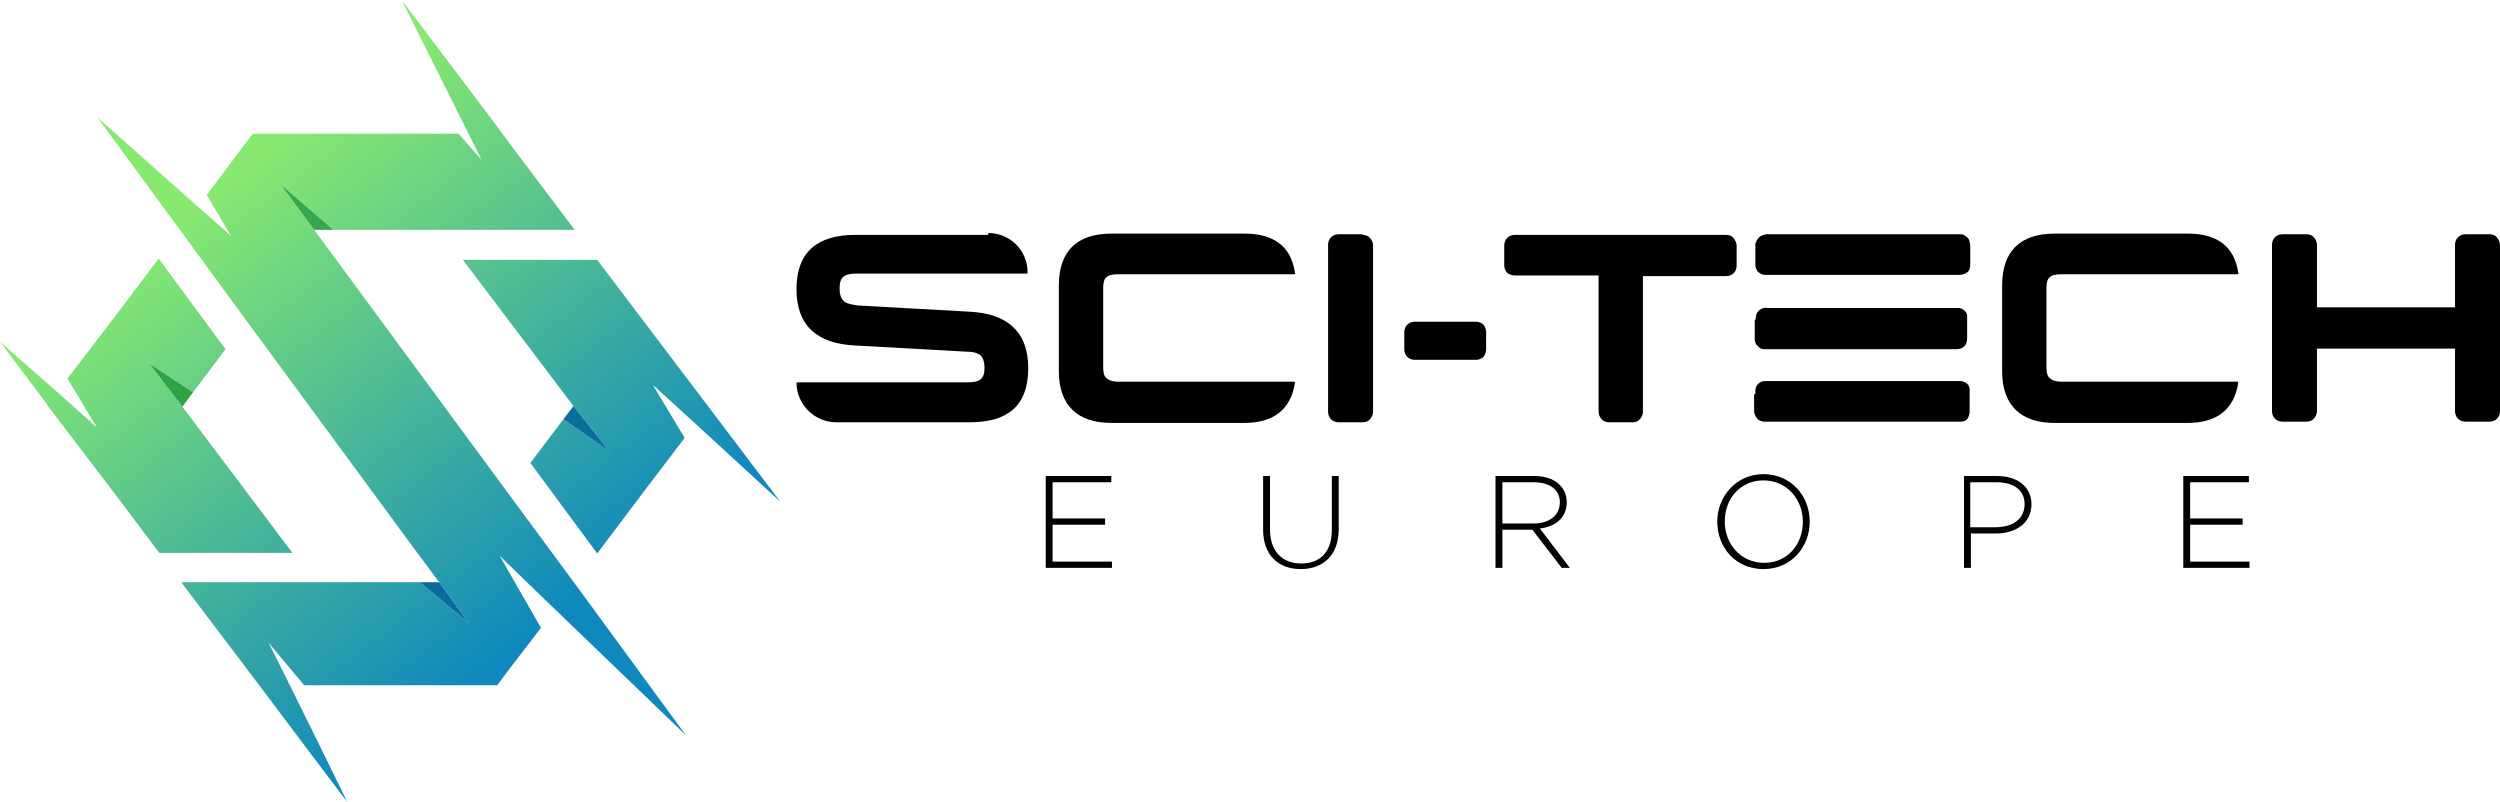 <?xml version="1.0" encoding="UTF-8" standalone="no"?>
<!-- Generator: Adobe Illustrator 19.0.0, SVG Export Plug-In . SVG Version: 6.00 Build 0)  -->

<svg
   xmlns:dc="http://purl.org/dc/elements/1.1/"
   xmlns:cc="http://creativecommons.org/ns#"
   xmlns:rdf="http://www.w3.org/1999/02/22-rdf-syntax-ns#"
   xmlns:svg="http://www.w3.org/2000/svg"
   xmlns="http://www.w3.org/2000/svg"
   xmlns:sodipodi="http://sodipodi.sourceforge.net/DTD/sodipodi-0.dtd"
   xmlns:inkscape="http://www.inkscape.org/namespaces/inkscape"
   version="1.1"
   id="Layer_1"
   x="0px"
   y="0px"
   viewBox="0 0 400.2 128.4"
   xml:space="preserve"
   sodipodi:docname="Sci-Tech-Europe-Sajid-SVG_cropped.svg"
   width="400.2"
   height="128.4"
   inkscape:version="0.92.3 (2405546, 2018-03-11)"><defs
   id="defs52" /><sodipodi:namedview
   pagecolor="#ffffff"
   bordercolor="#666666"
   borderopacity="1"
   objecttolerance="10"
   gridtolerance="10"
   guidetolerance="10"
   inkscape:pageopacity="0"
   inkscape:pageshadow="2"
   inkscape:window-width="640"
   inkscape:window-height="480"
   id="namedview50"
   showgrid="false"
   inkscape:zoom="0.835"
   inkscape:cx="200"
   inkscape:cy="64.2"
   inkscape:window-x="0"
   inkscape:window-y="0"
   inkscape:window-maximized="0"
   inkscape:current-layer="Layer_1" />
<style
   type="text/css"
   id="style2">
	.st0{fill:url(#XMLID_2_);}
	.st1{fill:url(#XMLID_4_);}
	.st2{fill:url(#XMLID_10_);}
	.st3{fill:#36A74D;}
	.st4{fill:#2FA245;}
	.st5{fill:#0B6D9A;}
	.st6{fill:#0A6B9E;}
</style>
<g
   id="XMLID_21_"
   transform="translate(0,-48.3)">
	<g
   id="XMLID_3_">
		<g
   id="XMLID_6_">
			<linearGradient
   id="XMLID_2_"
   gradientUnits="userSpaceOnUse"
   x1="34.289"
   y1="79.213"
   x2="87.645"
   y2="148.476">
				<stop
   offset="0"
   style="stop-color:#87E970"
   id="stop4" />
				<stop
   offset="1"
   style="stop-color:#0F88BD"
   id="stop6" />
			</linearGradient>
			<polygon
   id="XMLID_7_"
   class="st0"
   points="44.9,77.8 53.4,85.1 92,85.1 80.4,69.7 79.7,68.7 64.3,48.3 74.5,68.7 75,69.7 77.1,73.9 73.4,69.7 40.5,69.7 39.7,70.7 33.1,79.5 36.4,85.1 37,86.1 35.9,85.1 31.7,81.4 15.6,67.1 28.8,85.1 28.8,85.1 28.8,85.1 39.5,99.7 66.8,136.8 70.3,141.5 70.5,141.5 70.4,141.6 75,148 67.2,141.5 29,141.5 41.5,158 49.7,168.9 55.6,176.7 51,167.3 46.4,158 43,151.2 48.7,158 79.6,158 81,156.1 86.6,148.8 80,137.3 88.8,145.8 109.8,166 92,141.7 81.3,127.2 50.3,85.1 "
   style="fill:url(#XMLID_2_)" />
			<linearGradient
   id="XMLID_4_"
   gradientUnits="userSpaceOnUse"
   x1="56.242"
   y1="62.302"
   x2="109.598"
   y2="131.565">
				<stop
   offset="0"
   style="stop-color:#87E970"
   id="stop10" />
				<stop
   offset="1"
   style="stop-color:#0F88BD"
   id="stop12" />
			</linearGradient>
			<polygon
   id="XMLID_8_"
   class="st1"
   points="74.1,89.9 91.8,113.3 97.6,120.6 90.2,115.4 84.9,122.4 95.6,136.9 102.6,127.6 109.6,118.4 104.5,109.9 111.3,116.1 124.9,128.6 113.4,113.4 95.6,89.9 "
   style="fill:url(#XMLID_4_)" />
			<linearGradient
   id="XMLID_10_"
   gradientUnits="userSpaceOnUse"
   x1="12.287"
   y1="96.162"
   x2="65.643"
   y2="165.425">
				<stop
   offset="0"
   style="stop-color:#87E970"
   id="stop16" />
				<stop
   offset="1"
   style="stop-color:#0F88BD"
   id="stop18" />
			</linearGradient>
			<polygon
   id="XMLID_9_"
   class="st2"
   points="30.9,111.1 36.1,104.2 25.4,89.7 18.3,99.1 10.8,108.9 15.5,116.7 9.2,111.1 0,103 7.6,113.1 7.6,113.2 18.5,127.5 25.5,136.8 46.8,136.8 29.2,113.4 23.9,106.5 "
   style="fill:url(#XMLID_10_)" />
		</g>
		<g
   id="XMLID_5_">
			<polygon
   id="XMLID_81_"
   class="st3"
   points="44.9,77.8 53.4,85.1 50.3,85.1 "
   style="fill:#36a74d" />
			<polygon
   id="XMLID_64_"
   class="st4"
   points="23.9,106.5 30.9,111.1 29.2,113.4 "
   style="fill:#2fa245" />
			<polygon
   id="XMLID_60_"
   class="st5"
   points="91.8,113.3 97.6,120.6 90.2,115.4 "
   style="fill:#0b6d9a" />
			<polygon
   id="XMLID_77_"
   class="st6"
   points="70.3,141.5 70.4,141.6 75,148 67.2,141.5 "
   style="fill:#0a6b9e" />
		</g>
	</g>
	<g
   id="XMLID_13_">
		<g
   id="XMLID_12_">
			<g
   id="XMLID_230_">
				<path
   id="XMLID_247_"
   d="m 158.2,85.6 c 3.5,0 6.3,2.8 6.3,6.3 v 0 c 0,0.1 0,0.2 -0.2,0.2 H 137 c -1.2,0 -1.8,0.3 -2.1,0.6 -0.3,0.3 -0.5,0.8 -0.5,1.8 0,0.9 0.2,1.5 0.6,1.9 0.3,0.4 0.9,0.6 2.3,0.8 l 18,1 c 5.7,0.3 9.3,3 9.3,9 0,6.2 -3.4,8.7 -9.4,8.7 h -21.3 c -3.5,0 -6.3,-2.8 -6.4,-6.2 0,-0.1 0,-0.2 0.2,-0.2 h 1.6 c 2.9,0 9.3,0 15,0 3.4,0 6.9,0 10.6,0 1.8,0 2.7,-0.4 2.7,-2.3 0,-0.9 -0.2,-1.5 -0.5,-1.9 -0.3,-0.3 -0.9,-0.7 -2.3,-0.7 l -18,-1 c -5.8,-0.3 -9.3,-3 -9.3,-9 0,-6.1 3.5,-8.7 9.4,-8.7 h 21.3 z"
   inkscape:connector-curvature="0" />
				<path
   id="XMLID_245_"
   d="m 199.3,85.7 c 4.4,0 7.4,1.9 8,6.3 0.1,0.1 0,0.2 -0.2,0.2 H 179 c -1.1,0 -1.6,0.2 -1.9,0.5 -0.3,0.2 -0.5,0.8 -0.5,1.6 v 12.9 c 0,0.8 0.2,1.4 0.5,1.6 0.3,0.3 0.9,0.6 1.9,0.6 h 28.1 c 0.1,0 0.2,0 0.2,0.2 -0.7,4.4 -3.6,6.4 -8.1,6.4 h -21.3 c -5.3,0 -8.4,-2.7 -8.4,-8.3 V 94 c 0,-5.5 2.9,-8.3 8.4,-8.3 z"
   inkscape:connector-curvature="0" />
				<path
   id="XMLID_243_"
   d="m 218.1,85.9 c 0.4,0 0.9,0.1 1.2,0.5 0.4,0.4 0.5,0.9 0.5,1.2 v 26.6 c 0,0.3 -0.1,0.8 -0.5,1.2 -0.3,0.4 -0.8,0.5 -1.2,0.5 h -3.8 c -1,0 -1.7,-0.7 -1.7,-1.7 V 87.5 c 0,-1 0.7,-1.7 1.7,-1.7 h 3.8 z"
   inkscape:connector-curvature="0" />
				<path
   id="XMLID_241_"
   d="m 236.3,99.8 c 0.3,0 0.8,0.1 1.2,0.5 0.3,0.4 0.4,0.9 0.4,1.2 v 2.7 c 0,0.3 -0.1,0.8 -0.4,1.2 -0.4,0.4 -0.9,0.5 -1.2,0.5 h -9.8 c -1,0 -1.7,-0.7 -1.7,-1.7 v -2.7 c 0,-1 0.7,-1.7 1.7,-1.7 z"
   inkscape:connector-curvature="0" />
				<path
   id="XMLID_239_"
   d="m 276.3,85.9 c 0.4,0 0.9,0.1 1.2,0.5 0.3,0.4 0.5,0.8 0.5,1.2 v 3.2 c 0,1 -0.7,1.7 -1.7,1.7 H 263 v 21.7 c 0,0.3 -0.1,0.8 -0.5,1.2 -0.3,0.4 -0.8,0.5 -1.2,0.5 h -3.7 c -0.4,0 -0.9,-0.1 -1.2,-0.5 -0.4,-0.4 -0.5,-0.9 -0.5,-1.2 V 92.4 h -13.4 c -0.3,0 -0.8,-0.1 -1.2,-0.4 -0.4,-0.4 -0.5,-0.9 -0.5,-1.2 v -3.2 c 0,-1 0.7,-1.7 1.7,-1.7 z"
   inkscape:connector-curvature="0" />
				<path
   id="XMLID_235_"
   d="m 281.5,86.4 0.2,-0.2 c 0.4,-0.3 0.9,-0.4 1.2,-0.4 h 30.8 c 0.3,0 0.6,0 0.8,0.2 0.5,0.3 0.7,0.5 0.8,1 0,0.3 0.1,0.4 0.1,0.5 v 3.2 c 0,0.4 -0.1,0.9 -0.5,1.2 -0.4,0.3 -0.9,0.4 -1.2,0.4 h -31 c -0.3,0 -0.7,0 -1,-0.3 -0.1,0 -0.1,-0.1 -0.2,-0.1 C 281.1,91.5 281,91 281,90.7 v -2.9 c 0,-0.2 0,-0.3 0,-0.5 0.1,-0.2 0.2,-0.6 0.5,-0.9 z M 281,99.5 281.1,99 c 0,-0.3 0.1,-0.6 0.4,-0.9 l 0.2,-0.2 c 0.4,-0.3 0.9,-0.4 1.3,-0.3 h 30.3 c 0.3,0 0.7,0 1,0.3 0.3,0.1 0.6,0.6 0.6,0.9 0,0 0,0.2 0,0.5 v 3.2 c 0,1 -0.6,1.7 -1.7,1.7 h -30.1 -0.5 c -0.3,0 -0.7,0 -1,-0.3 0,0 -0.1,0 -0.2,-0.2 -0.3,-0.2 -0.4,-0.5 -0.5,-0.9 v -3.3 z m 0,11.9 c 0,-0.3 0,-0.5 0,-0.5 0,-0.4 0.1,-0.7 0.3,-1 0.4,-0.4 0.7,-0.6 1.2,-0.6 h 31.2 c 0.7,0 1.5,0.4 1.6,1.2 0,0 0,0.2 0,0.5 v 3.2 c 0,0.3 -0.1,0.8 -0.4,1.2 l -0.1,0.1 c -0.3,0.3 -0.8,0.3 -1.1,0.3 h -31.2 c -0.4,0 -0.7,-0.1 -1,-0.3 0,0 -0.1,0 -0.2,-0.2 -0.3,-0.3 -0.5,-0.8 -0.5,-1.2 v -2.7 z"
   inkscape:connector-curvature="0" />
				<path
   id="XMLID_233_"
   d="m 350.3,85.7 c 4.4,0 7.4,1.9 8,6.3 0.1,0.1 0,0.2 -0.2,0.2 H 330 c -1.1,0 -1.6,0.2 -1.9,0.5 -0.3,0.2 -0.5,0.8 -0.5,1.6 v 12.9 c 0,0.8 0.2,1.4 0.5,1.6 0.3,0.3 0.9,0.6 1.9,0.6 h 28.1 c 0.1,0 0.2,0 0.2,0.2 -0.7,4.4 -3.6,6.4 -8.1,6.4 h -21.3 c -5.3,0 -8.4,-2.7 -8.4,-8.3 V 94 c 0,-5.5 2.9,-8.3 8.4,-8.3 z"
   inkscape:connector-curvature="0" />
				<path
   id="XMLID_231_"
   d="m 363.7,87.5 c 0,-1 0.7,-1.7 1.7,-1.7 h 3.8 c 0.4,0 0.9,0.1 1.2,0.5 0.4,0.4 0.5,0.9 0.5,1.2 v 10 H 393 v -10 c 0,-1 0.7,-1.7 1.7,-1.7 h 3.8 c 0.4,0 0.9,0.1 1.2,0.5 0.3,0.4 0.5,0.8 0.5,1.2 v 26.6 c 0,1 -0.7,1.7 -1.7,1.7 h -3.8 c -1,0 -1.7,-0.7 -1.7,-1.7 v -10 h -22.1 v 10 c 0,0.3 -0.1,0.8 -0.5,1.2 -0.3,0.4 -0.8,0.5 -1.2,0.5 h -3.8 c -1,0 -1.7,-0.7 -1.7,-1.7 z"
   inkscape:connector-curvature="0" />
			</g>
		</g>
		<g
   id="XMLID_43_">
			<g
   id="XMLID_192_">
				<path
   id="XMLID_206_"
   d="m 167.4,139.2 v -14.7 h 10.5 v 1 h -9.4 v 5.8 h 8.4 v 1 h -8.4 v 5.9 h 9.5 v 1 z"
   inkscape:connector-curvature="0" />
				<path
   id="XMLID_204_"
   d="m 208.2,139.4 c -3.5,0 -6,-2.2 -6,-6.3 v -8.6 h 1.1 v 8.5 c 0,3.5 1.9,5.5 5,5.5 3,0 4.9,-1.8 4.9,-5.4 v -8.6 h 1.1 v 8.5 c 0,4.2 -2.5,6.4 -6.1,6.4 z"
   inkscape:connector-curvature="0" />
				<path
   id="XMLID_201_"
   d="m 250,139.2 -4.7,-6.1 h -4.8 v 6.1 h -1.1 v -14.7 h 6.2 c 3.2,0 5.2,1.7 5.2,4.2 v 0 c 0,2.5 -1.8,3.9 -4.3,4.2 l 4.8,6.3 z m -0.3,-10.5 c 0,-2 -1.6,-3.2 -4.2,-3.2 h -5 v 6.6 h 5 c 2.4,0 4.2,-1.2 4.2,-3.4 z"
   inkscape:connector-curvature="0" />
				<path
   id="XMLID_198_"
   d="m 282.3,139.4 c -4.5,0 -7.4,-3.5 -7.4,-7.6 v 0 c 0,-4 3,-7.6 7.4,-7.6 4.4,0 7.4,3.5 7.4,7.6 0,0 0,0 0,0 0,4 -2.9,7.6 -7.4,7.6 z m 6.3,-7.6 c 0,-3.6 -2.6,-6.6 -6.3,-6.6 -3.7,0 -6.2,2.9 -6.2,6.6 v 0 c 0,3.6 2.6,6.6 6.3,6.6 3.7,0 6.2,-2.9 6.2,-6.6 z"
   inkscape:connector-curvature="0" />
				<path
   id="XMLID_195_"
   d="m 319.5,133.7 h -4 v 5.5 h -1.1 v -14.7 h 5.3 c 3.2,0 5.5,1.7 5.5,4.5 v 0 c 0,3.1 -2.6,4.7 -5.7,4.7 z m 4.6,-4.7 c 0,-2.3 -1.8,-3.5 -4.5,-3.5 h -4.2 v 7.2 h 4 c 2.9,0 4.7,-1.4 4.7,-3.7 z"
   inkscape:connector-curvature="0" />
				<path
   id="XMLID_193_"
   d="M 349.5,139.2 V 124.5 H 360 v 1 h -9.4 v 5.8 h 8.4 v 1 h -8.4 v 5.9 h 9.5 v 1 z"
   inkscape:connector-curvature="0" />
			</g>
		</g>
	</g>
</g>
</svg>